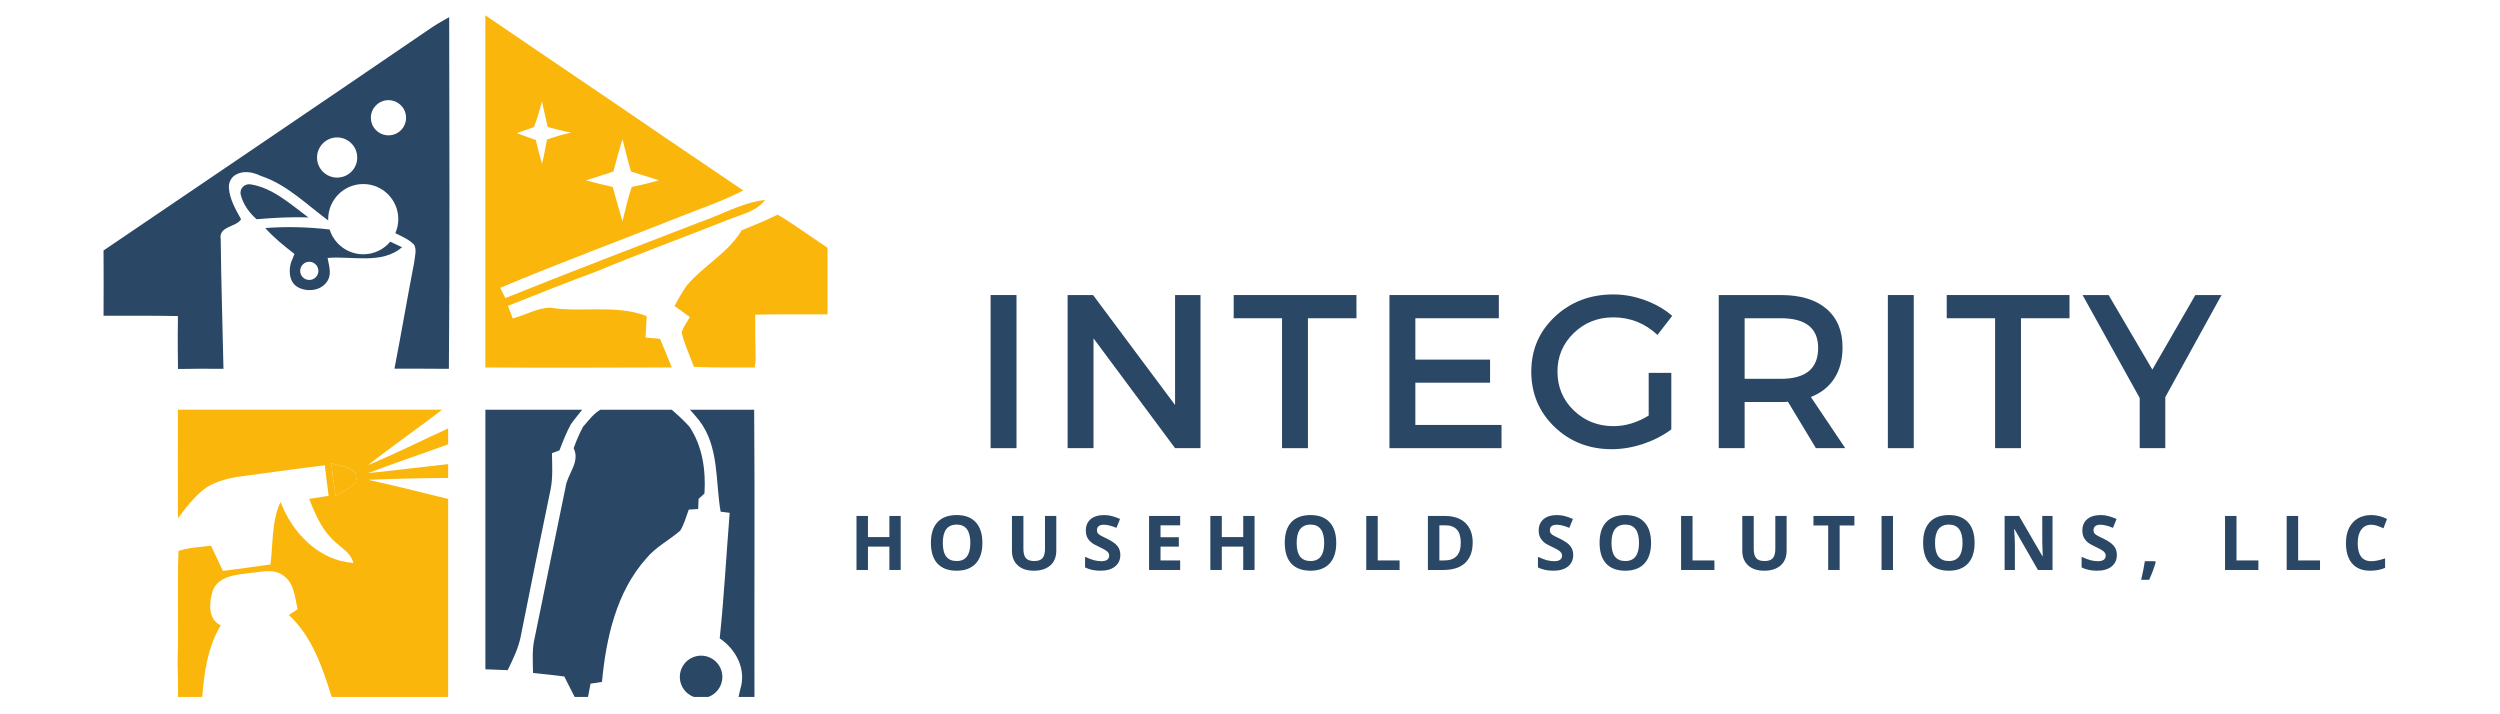 <svg xmlns="http://www.w3.org/2000/svg" xmlns:xlink="http://www.w3.org/1999/xlink" width="350" viewBox="0 0 262.5 75" height="100" preserveAspectRatio="xMidYMid meet"><defs><g></g><clipPath id="789d87a4ec"><path d="M 10.855 1.695 L 47.535 1.695 L 47.535 39 L 10.855 39 Z M 10.855 1.695 " clip-rule="nonzero"></path></clipPath><clipPath id="4eb2b31100"><path d="M 50.965 1.566 L 81 1.566 L 81 38.996 L 50.965 38.996 Z M 50.965 1.566 " clip-rule="nonzero"></path></clipPath><clipPath id="0553f5a69e"><path d="M 70 22 L 86.895 22 L 86.895 38.996 L 70 38.996 Z M 70 22 " clip-rule="nonzero"></path></clipPath><clipPath id="4081d61ce8"><path d="M 18.609 43.012 L 47.055 43.012 L 47.055 73.176 L 18.609 73.176 Z M 18.609 43.012 " clip-rule="nonzero"></path></clipPath><clipPath id="ea705a0817"><path d="M 50.965 43.02 L 62 43.02 L 62 71 L 50.965 71 Z M 50.965 43.02 " clip-rule="nonzero"></path></clipPath><clipPath id="29740c46e8"><path d="M 55 43.02 L 74 43.02 L 74 73.176 L 55 73.176 Z M 55 43.02 " clip-rule="nonzero"></path></clipPath><clipPath id="9817539405"><path d="M 72 43.02 L 79.41 43.02 L 79.41 73.176 L 72 73.176 Z M 72 43.02 " clip-rule="nonzero"></path></clipPath><clipPath id="3da59e9de2"><path d="M 71 68 L 76 68 L 76 73.176 L 71 73.176 Z M 71 68 " clip-rule="nonzero"></path></clipPath></defs><path fill="#2a4765" d="M 26.301 19.355 C 28.625 19.711 30.535 21.465 32.383 22.836 C 30.566 22.758 28.746 22.867 26.945 23.02 C 26.176 22.344 25.531 21.465 25.285 20.465 C 25.113 19.832 25.652 19.262 26.301 19.355 Z M 26.301 19.355 " fill-opacity="1" fill-rule="nonzero"></path><path fill="#2a4765" d="M 40.973 25.375 C 40.297 26.191 39.281 26.699 38.141 26.699 C 36.492 26.699 35.074 25.605 34.613 24.098 C 32.383 23.836 30.102 23.773 27.855 23.945 C 28.762 24.977 29.84 25.82 30.918 26.668 C 30.918 26.668 30.594 27.469 30.566 27.547 C 30.473 27.871 30.41 28.191 30.426 28.531 C 30.441 29.211 30.688 29.855 31.32 30.18 C 32.367 30.719 33.859 30.504 34.445 29.395 C 34.828 28.656 34.523 27.855 34.398 27.086 C 36.984 26.855 40.066 27.793 42.219 25.961 C 41.914 25.809 41.297 25.531 40.973 25.375 Z M 32.473 29.395 C 31.934 29.395 31.52 28.965 31.52 28.441 C 31.52 27.918 31.949 27.484 32.473 27.484 C 32.996 27.484 33.43 27.918 33.43 28.441 C 33.43 28.965 33.012 29.395 32.473 29.395 Z M 32.473 29.395 " fill-opacity="1" fill-rule="nonzero"></path><g clip-path="url(#789d87a4ec)"><path fill="#2a4765" d="M 47.164 1.801 C 46.531 2.156 45.898 2.512 45.301 2.91 C 39.512 6.867 33.707 10.809 27.902 14.75 C 22.234 18.602 16.555 22.449 10.871 26.301 C 10.887 28.578 10.887 30.871 10.871 33.152 C 13.473 33.152 16.074 33.137 18.68 33.184 C 18.68 33.797 18.68 34.414 18.664 35.031 C 18.664 36.262 18.664 37.508 18.691 38.742 C 20.277 38.711 21.863 38.711 23.465 38.727 C 23.375 34.199 23.219 29.656 23.176 25.129 C 22.914 23.742 24.805 23.867 25.312 23.02 C 24.73 21.973 24.113 20.91 24.035 19.727 C 23.988 19.141 24.297 18.57 24.82 18.309 C 25.359 18.031 26.207 17.895 27.406 18.477 C 30.117 19.371 32.195 21.48 34.461 23.145 C 34.461 23.098 34.461 23.051 34.461 23.004 C 34.461 20.973 36.109 19.324 38.141 19.324 C 40.172 19.324 41.82 20.973 41.82 23.004 C 41.82 23.527 41.711 24.02 41.512 24.484 C 42.203 24.836 42.945 25.129 43.484 25.699 C 43.789 26.254 43.543 26.914 43.5 27.5 C 42.773 31.227 42.145 34.984 41.418 38.711 C 43.312 38.711 45.223 38.711 47.133 38.727 C 47.238 26.422 47.18 14.105 47.164 1.801 Z M 35.398 18.648 C 34.23 18.648 33.289 17.707 33.289 16.539 C 33.289 15.383 34.23 14.43 35.398 14.43 C 36.555 14.43 37.508 15.367 37.508 16.539 C 37.508 17.707 36.57 18.648 35.398 18.648 Z M 40.789 14.211 C 39.773 14.211 38.941 13.383 38.941 12.363 C 38.941 11.348 39.773 10.516 40.789 10.516 C 41.805 10.516 42.637 11.348 42.637 12.363 C 42.637 13.383 41.82 14.211 40.789 14.211 Z M 40.789 14.211 " fill-opacity="1" fill-rule="nonzero"></path></g><g clip-path="url(#4eb2b31100)"><path fill="#fab60a" d="M 50.766 4.152 C 50.766 3.289 50.828 2.43 50.902 1.566 C 57.293 5.938 63.73 10.25 70.121 14.637 C 72.754 16.426 75.387 18.211 78.035 19.996 C 75.895 21.121 73.613 21.875 71.367 22.77 C 65.086 25.262 58.758 27.602 52.52 30.219 C 52.66 30.496 52.922 31.02 53.059 31.297 C 59.82 28.574 66.641 25.984 73.445 23.34 C 75.738 22.566 77.895 21.273 80.328 20.996 C 79.387 22.246 77.773 22.523 76.418 23.09 C 71.844 24.895 67.254 26.586 62.715 28.465 C 59.574 29.637 56.445 30.867 53.336 32.113 C 53.461 32.453 53.707 33.113 53.844 33.438 C 55.137 33.086 56.371 32.359 57.738 32.301 C 61.113 32.852 64.621 31.93 67.902 33.191 C 67.855 33.945 67.809 34.688 67.777 35.441 C 68.289 35.488 68.797 35.531 69.305 35.578 C 69.719 36.578 70.137 37.582 70.535 38.582 C 63.961 38.598 57.371 38.629 50.797 38.582 C 50.75 27.078 50.75 15.609 50.766 4.152 Z M 56.91 10.652 C 56.664 11.559 56.414 12.469 56.062 13.344 C 55.461 13.547 54.859 13.762 54.262 13.977 C 54.922 14.223 55.586 14.469 56.262 14.699 C 56.445 15.531 56.664 16.363 56.91 17.195 C 57.125 16.348 57.277 15.5 57.434 14.652 C 58.262 14.363 59.109 14.102 59.973 13.93 C 59.141 13.777 58.324 13.547 57.508 13.328 C 57.293 12.438 57.109 11.543 56.91 10.652 Z M 64.406 18.012 C 63.453 18.332 62.484 18.625 61.527 18.934 C 62.453 19.195 63.391 19.426 64.332 19.629 C 64.684 20.828 64.992 22.043 65.363 23.23 C 65.656 22.016 65.93 20.812 66.332 19.629 C 67.285 19.426 68.242 19.211 69.18 18.934 C 68.211 18.609 67.227 18.32 66.254 18.012 C 65.918 16.887 65.656 15.746 65.363 14.625 C 64.992 15.746 64.715 16.887 64.406 18.012 Z M 64.406 18.012 " fill-opacity="1" fill-rule="nonzero"></path></g><g clip-path="url(#0553f5a69e)"><path fill="#fab60a" d="M 77.879 24.184 C 79.141 23.676 80.422 23.137 81.652 22.539 C 81.82 22.645 82.176 22.844 82.344 22.953 C 83.945 23.984 85.5 25.094 87.086 26.156 C 87.086 28.434 87.086 30.73 87.086 33.008 C 84.484 33.023 81.898 32.977 79.297 33.039 C 79.281 34.625 79.312 36.195 79.344 37.781 C 79.328 37.98 79.281 38.383 79.25 38.582 C 77.125 38.582 74.984 38.613 72.859 38.52 C 72.43 37.305 71.844 36.133 71.566 34.871 C 71.781 34.316 72.137 33.809 72.43 33.285 C 71.891 32.898 71.367 32.516 70.828 32.129 C 71.227 31.375 71.645 30.637 72.137 29.945 C 73.906 27.879 76.449 26.555 77.879 24.184 Z M 77.879 24.184 " fill-opacity="1" fill-rule="nonzero"></path></g><path fill="#fab60a" d="M 34.797 48.629 C 35.707 48.98 36.953 48.98 37.492 49.922 C 37.523 51.152 36.047 51.492 35.246 52.09 C 35.062 50.938 34.906 49.781 34.797 48.629 Z M 34.797 48.629 " fill-opacity="1" fill-rule="nonzero"></path><g clip-path="url(#4081d61ce8)"><path fill="#fab60a" d="M 47.18 48.719 C 44.328 49.027 41.496 49.398 38.648 49.676 C 41.48 48.598 44.359 47.641 47.207 46.594 C 47.195 46.039 47.18 45.484 47.164 44.934 C 44.328 46.227 41.527 47.641 38.633 48.844 C 41.281 46.766 44.066 44.855 46.73 42.777 C 37.387 42.762 28.023 42.777 18.68 42.777 C 18.664 46.656 18.68 50.535 18.68 54.418 C 19.539 53.277 20.449 52.09 21.602 51.23 C 22.219 50.828 23.465 50.215 25.59 49.98 C 28.426 49.613 31.258 49.195 34.105 48.859 C 34.23 49.938 34.367 51 34.508 52.062 C 33.828 52.168 33.137 52.277 32.457 52.383 C 33.043 53.848 33.676 55.355 34.785 56.512 C 35.57 57.387 36.785 57.895 37.109 59.113 C 33.461 58.852 30.703 55.957 29.457 52.707 C 28.5 54.754 28.688 57.082 28.395 59.266 C 26.73 59.512 25.066 59.73 23.406 59.945 C 22.988 59.066 22.574 58.172 22.156 57.297 C 21.02 57.449 19.832 57.48 18.738 57.852 C 18.602 61.73 18.77 65.609 18.648 69.492 C 18.691 70.785 18.691 72.062 18.691 73.355 C 19.539 73.355 20.371 73.355 21.219 73.371 C 21.418 70.707 21.789 67.98 23.176 65.656 C 21.773 65.023 21.973 63.191 22.344 61.992 C 22.988 60.438 24.82 60.359 26.254 60.16 C 27.395 60.082 28.719 59.652 29.734 60.422 C 30.902 61.207 30.965 62.73 31.242 63.977 C 30.934 64.18 30.625 64.379 30.332 64.578 C 32.828 66.887 33.906 70.23 34.891 73.387 C 39.004 73.355 43.113 73.434 47.223 73.355 C 47.223 66.379 47.207 59.406 47.223 52.43 C 44.375 51.738 41.527 51 38.664 50.383 C 41.512 50.258 44.375 50.199 47.223 50.184 C 47.195 49.691 47.18 49.195 47.18 48.719 Z M 35.246 52.09 C 35.062 50.938 34.906 49.781 34.797 48.629 C 35.707 48.98 36.953 48.98 37.492 49.922 C 37.508 51.152 36.031 51.492 35.246 52.09 Z M 35.246 52.09 " fill-opacity="1" fill-rule="nonzero"></path></g><g clip-path="url(#ea705a0817)"><path fill="#2a4765" d="M 50.672 42.809 C 54.215 42.73 57.77 42.73 61.312 42.793 C 60.852 43.375 60.371 43.945 59.941 44.547 C 59.465 45.426 59.094 46.363 58.742 47.289 C 58.539 47.363 58.141 47.504 57.957 47.582 C 57.973 48.844 58.062 50.121 57.816 51.367 C 56.754 56.512 55.691 61.668 54.676 66.828 C 54.43 68.074 53.859 69.23 53.305 70.367 C 52.414 70.336 51.504 70.293 50.609 70.262 C 50.797 61.098 50.656 51.953 50.672 42.809 Z M 50.672 42.809 " fill-opacity="1" fill-rule="nonzero"></path></g><g clip-path="url(#29740c46e8)"><path fill="#2a4765" d="M 61.219 44.809 C 61.988 43.961 62.773 42.73 64.066 42.762 C 66.117 42.699 68.164 42.793 70.211 42.746 C 70.965 43.391 71.723 44.055 72.383 44.793 C 73.77 46.855 74.121 49.383 73.969 51.816 C 73.816 51.953 73.508 52.23 73.352 52.383 C 73.336 52.645 73.32 53.168 73.309 53.445 C 73.059 53.461 72.566 53.492 72.32 53.508 C 72.043 54.246 71.844 55.031 71.43 55.711 C 70.273 56.727 68.855 57.418 67.871 58.621 C 64.715 62.145 63.637 67.012 63.207 71.602 C 62.805 71.66 62.406 71.723 62.004 71.785 C 61.914 72.309 61.805 72.816 61.711 73.34 C 61.266 73.324 60.82 73.309 60.371 73.246 C 60.297 73.109 60.156 72.816 60.082 72.676 C 59.805 72.125 59.527 71.57 59.25 71.031 C 58.156 70.891 57.062 70.77 55.969 70.66 C 55.953 69.43 55.848 68.184 56.141 66.98 C 57.23 61.73 58.277 56.465 59.371 51.215 C 59.543 49.797 60.957 48.52 60.234 47.059 C 60.512 46.285 60.836 45.531 61.219 44.809 Z M 61.219 44.809 " fill-opacity="1" fill-rule="nonzero"></path></g><g clip-path="url(#9817539405)"><path fill="#2a4765" d="M 72.246 42.793 C 74.555 42.809 76.895 42.59 79.188 42.914 C 79.266 53.047 79.188 63.176 79.219 73.309 C 78.648 73.324 78.078 73.324 77.512 73.34 C 77.57 73.109 77.68 72.633 77.727 72.387 C 78.387 70.277 77.309 68.211 75.57 67.027 C 76.031 62.641 76.262 58.234 76.617 53.848 C 76.371 53.816 75.895 53.754 75.664 53.723 C 75.109 50.504 75.523 46.902 73.414 44.148 C 73.043 43.684 72.645 43.238 72.246 42.793 Z M 72.246 42.793 " fill-opacity="1" fill-rule="nonzero"></path></g><g clip-path="url(#3da59e9de2)"><path fill="#2a4765" d="M 75.848 71.078 C 75.848 71.371 75.789 71.656 75.676 71.93 C 75.562 72.203 75.402 72.445 75.191 72.656 C 74.984 72.863 74.742 73.027 74.469 73.141 C 74.195 73.254 73.91 73.309 73.613 73.309 C 73.32 73.309 73.035 73.254 72.762 73.141 C 72.488 73.027 72.246 72.863 72.035 72.656 C 71.828 72.445 71.664 72.203 71.551 71.93 C 71.438 71.656 71.383 71.371 71.383 71.078 C 71.383 70.781 71.438 70.496 71.551 70.223 C 71.664 69.949 71.828 69.707 72.035 69.496 C 72.246 69.289 72.488 69.129 72.762 69.016 C 73.035 68.902 73.32 68.844 73.613 68.844 C 73.91 68.844 74.195 68.902 74.469 69.016 C 74.742 69.129 74.984 69.289 75.191 69.496 C 75.402 69.707 75.562 69.949 75.676 70.223 C 75.789 70.496 75.848 70.781 75.848 71.078 Z M 75.848 71.078 " fill-opacity="1" fill-rule="nonzero"></path></g><g fill="#2a4765" fill-opacity="1"><g transform="translate(101.904, 47.057)"><g><path d="M 4.828 0 L 2.109 0 L 2.109 -16.078 L 4.828 -16.078 Z M 4.828 0 "></path></g></g></g><g fill="#2a4765" fill-opacity="1"><g transform="translate(109.991, 47.057)"><g><path d="M 16.062 0 L 13.391 0 L 4.828 -11.531 L 4.828 0 L 2.109 0 L 2.109 -16.078 L 4.781 -16.078 L 13.391 -4.531 L 13.391 -16.078 L 16.062 -16.078 Z M 16.062 0 "></path></g></g></g><g fill="#2a4765" fill-opacity="1"><g transform="translate(129.334, 47.057)"><g><path d="M 13.094 -13.641 L 8 -13.641 L 8 0 L 5.281 0 L 5.281 -13.641 L 0.203 -13.641 L 0.203 -16.078 L 13.094 -16.078 Z M 13.094 -13.641 "></path></g></g></g><g fill="#2a4765" fill-opacity="1"><g transform="translate(143.784, 47.057)"><g><path d="M 13.594 -13.641 L 4.828 -13.641 L 4.828 -9.297 L 12.672 -9.297 L 12.672 -6.875 L 4.828 -6.875 L 4.828 -2.438 L 13.875 -2.438 L 13.875 0 L 2.109 0 L 2.109 -16.078 L 13.594 -16.078 Z M 13.594 -13.641 "></path></g></g></g><g fill="#2a4765" fill-opacity="1"><g transform="translate(160.003, 47.057)"><g><path d="M 13.109 -7.906 L 15.484 -7.906 L 15.484 -1.969 C 14.648 -1.344 13.672 -0.836 12.547 -0.453 C 11.422 -0.078 10.316 0.109 9.234 0.109 C 6.859 0.109 4.852 -0.672 3.219 -2.234 C 1.594 -3.805 0.781 -5.738 0.781 -8.031 C 0.781 -10.332 1.609 -12.258 3.266 -13.812 C 4.922 -15.363 6.961 -16.141 9.391 -16.141 C 10.523 -16.141 11.641 -15.938 12.734 -15.531 C 13.828 -15.133 14.773 -14.586 15.578 -13.891 L 14.031 -11.891 C 12.719 -13.117 11.172 -13.734 9.391 -13.734 C 7.754 -13.734 6.367 -13.18 5.234 -12.078 C 4.098 -10.973 3.531 -9.629 3.531 -8.047 C 3.531 -6.43 4.098 -5.07 5.234 -3.969 C 6.379 -2.863 7.773 -2.312 9.422 -2.312 C 10.66 -2.312 11.891 -2.68 13.109 -3.422 Z M 13.109 -7.906 "></path></g></g></g><g fill="#2a4765" fill-opacity="1"><g transform="translate(178.358, 47.057)"><g><path d="M 12.312 0 L 9.375 -4.875 C 9.219 -4.852 8.973 -4.844 8.641 -4.844 L 4.828 -4.844 L 4.828 0 L 2.109 0 L 2.109 -16.078 L 8.641 -16.078 C 10.691 -16.078 12.281 -15.598 13.406 -14.641 C 14.539 -13.68 15.109 -12.332 15.109 -10.594 C 15.109 -9.301 14.82 -8.211 14.25 -7.328 C 13.676 -6.441 12.852 -5.789 11.781 -5.375 L 15.391 0 Z M 4.828 -7.281 L 8.641 -7.281 C 11.242 -7.281 12.547 -8.359 12.547 -10.516 C 12.547 -12.598 11.242 -13.641 8.641 -13.641 L 4.828 -13.641 Z M 4.828 -7.281 "></path></g></g></g><g fill="#2a4765" fill-opacity="1"><g transform="translate(196.116, 47.057)"><g><path d="M 4.828 0 L 2.109 0 L 2.109 -16.078 L 4.828 -16.078 Z M 4.828 0 "></path></g></g></g><g fill="#2a4765" fill-opacity="1"><g transform="translate(204.203, 47.057)"><g><path d="M 13.094 -13.641 L 8 -13.641 L 8 0 L 5.281 0 L 5.281 -13.641 L 0.203 -13.641 L 0.203 -16.078 L 13.094 -16.078 Z M 13.094 -13.641 "></path></g></g></g><g fill="#2a4765" fill-opacity="1"><g transform="translate(218.653, 47.057)"><g><path d="M 8.703 -5.359 L 8.703 0 L 6.016 0 L 6.016 -5.266 L 0.016 -16.078 L 2.75 -16.078 L 7.344 -8.25 L 11.859 -16.078 L 14.609 -16.078 Z M 8.703 -5.359 "></path></g></g></g><g fill="#2a4765" fill-opacity="1"><g transform="translate(234.438, 47.057)"><g></g></g></g><g fill="#2a4765" fill-opacity="1"><g transform="translate(241.514, 47.057)"><g></g></g></g><g fill="#2a4765" fill-opacity="1"><g transform="translate(89.213, 59.847)"><g><path d="M 5.359 0 L 4.172 0 L 4.172 -2.453 L 1.922 -2.453 L 1.922 0 L 0.719 0 L 0.719 -5.672 L 1.922 -5.672 L 1.922 -3.453 L 4.172 -3.453 L 4.172 -5.672 L 5.359 -5.672 Z M 5.359 0 "></path></g></g></g><g fill="#2a4765" fill-opacity="1"><g transform="translate(97.276, 59.847)"><g><path d="M 5.875 -2.844 C 5.875 -1.906 5.641 -1.18 5.172 -0.672 C 4.703 -0.172 4.035 0.078 3.172 0.078 C 2.297 0.078 1.625 -0.172 1.156 -0.672 C 0.695 -1.18 0.469 -1.91 0.469 -2.859 C 0.469 -3.797 0.695 -4.516 1.156 -5.016 C 1.625 -5.516 2.297 -5.766 3.172 -5.766 C 4.047 -5.766 4.711 -5.516 5.172 -5.016 C 5.641 -4.516 5.875 -3.789 5.875 -2.844 Z M 1.719 -2.844 C 1.719 -2.207 1.836 -1.727 2.078 -1.406 C 2.328 -1.094 2.691 -0.938 3.172 -0.938 C 4.129 -0.938 4.609 -1.57 4.609 -2.844 C 4.609 -4.125 4.129 -4.766 3.172 -4.766 C 2.691 -4.766 2.328 -4.602 2.078 -4.281 C 1.836 -3.957 1.719 -3.477 1.719 -2.844 Z M 1.719 -2.844 "></path></g></g></g><g fill="#2a4765" fill-opacity="1"><g transform="translate(105.583, 59.847)"><g><path d="M 5.328 -5.672 L 5.328 -2 C 5.328 -1.582 5.234 -1.211 5.047 -0.891 C 4.859 -0.578 4.586 -0.336 4.234 -0.172 C 3.879 -0.004 3.461 0.078 2.984 0.078 C 2.254 0.078 1.688 -0.109 1.281 -0.484 C 0.875 -0.859 0.672 -1.367 0.672 -2.016 L 0.672 -5.672 L 1.875 -5.672 L 1.875 -2.203 C 1.875 -1.766 1.961 -1.441 2.141 -1.234 C 2.316 -1.035 2.609 -0.938 3.016 -0.938 C 3.41 -0.938 3.695 -1.035 3.875 -1.234 C 4.051 -1.441 4.141 -1.766 4.141 -2.203 L 4.141 -5.672 Z M 5.328 -5.672 "></path></g></g></g><g fill="#2a4765" fill-opacity="1"><g transform="translate(113.573, 59.847)"><g><path d="M 4.062 -1.578 C 4.062 -1.066 3.875 -0.66 3.5 -0.359 C 3.133 -0.066 2.625 0.078 1.969 0.078 C 1.363 0.078 0.828 -0.035 0.359 -0.266 L 0.359 -1.375 C 0.742 -1.207 1.066 -1.086 1.328 -1.016 C 1.598 -0.953 1.844 -0.922 2.062 -0.922 C 2.332 -0.922 2.535 -0.969 2.672 -1.062 C 2.816 -1.164 2.891 -1.316 2.891 -1.516 C 2.891 -1.629 2.859 -1.727 2.797 -1.812 C 2.734 -1.906 2.641 -1.988 2.516 -2.062 C 2.398 -2.145 2.156 -2.273 1.781 -2.453 C 1.438 -2.609 1.176 -2.758 1 -2.906 C 0.82 -3.062 0.68 -3.238 0.578 -3.438 C 0.484 -3.645 0.438 -3.879 0.438 -4.141 C 0.438 -4.641 0.602 -5.035 0.938 -5.328 C 1.281 -5.617 1.754 -5.766 2.359 -5.766 C 2.648 -5.766 2.926 -5.727 3.188 -5.656 C 3.457 -5.582 3.738 -5.484 4.031 -5.359 L 3.656 -4.422 C 3.352 -4.547 3.102 -4.629 2.906 -4.672 C 2.707 -4.723 2.508 -4.75 2.312 -4.75 C 2.082 -4.75 1.906 -4.695 1.781 -4.594 C 1.664 -4.488 1.609 -4.352 1.609 -4.188 C 1.609 -4.07 1.629 -3.973 1.672 -3.891 C 1.723 -3.816 1.801 -3.742 1.906 -3.672 C 2.02 -3.598 2.273 -3.469 2.672 -3.281 C 3.203 -3.02 3.566 -2.758 3.766 -2.5 C 3.961 -2.25 4.062 -1.941 4.062 -1.578 Z M 4.062 -1.578 "></path></g></g></g><g fill="#2a4765" fill-opacity="1"><g transform="translate(119.933, 59.847)"><g><path d="M 3.984 0 L 0.719 0 L 0.719 -5.672 L 3.984 -5.672 L 3.984 -4.688 L 1.922 -4.688 L 1.922 -3.438 L 3.844 -3.438 L 3.844 -2.453 L 1.922 -2.453 L 1.922 -1 L 3.984 -1 Z M 3.984 0 "></path></g></g></g><g fill="#2a4765" fill-opacity="1"><g transform="translate(126.368, 59.847)"><g><path d="M 5.359 0 L 4.172 0 L 4.172 -2.453 L 1.922 -2.453 L 1.922 0 L 0.719 0 L 0.719 -5.672 L 1.922 -5.672 L 1.922 -3.453 L 4.172 -3.453 L 4.172 -5.672 L 5.359 -5.672 Z M 5.359 0 "></path></g></g></g><g fill="#2a4765" fill-opacity="1"><g transform="translate(134.431, 59.847)"><g><path d="M 5.875 -2.844 C 5.875 -1.906 5.641 -1.18 5.172 -0.672 C 4.703 -0.172 4.035 0.078 3.172 0.078 C 2.297 0.078 1.625 -0.172 1.156 -0.672 C 0.695 -1.18 0.469 -1.91 0.469 -2.859 C 0.469 -3.797 0.695 -4.516 1.156 -5.016 C 1.625 -5.516 2.297 -5.766 3.172 -5.766 C 4.047 -5.766 4.711 -5.516 5.172 -5.016 C 5.641 -4.516 5.875 -3.789 5.875 -2.844 Z M 1.719 -2.844 C 1.719 -2.207 1.836 -1.727 2.078 -1.406 C 2.328 -1.094 2.691 -0.938 3.172 -0.938 C 4.129 -0.938 4.609 -1.57 4.609 -2.844 C 4.609 -4.125 4.129 -4.766 3.172 -4.766 C 2.691 -4.766 2.328 -4.602 2.078 -4.281 C 1.836 -3.957 1.719 -3.477 1.719 -2.844 Z M 1.719 -2.844 "></path></g></g></g><g fill="#2a4765" fill-opacity="1"><g transform="translate(142.738, 59.847)"><g><path d="M 0.719 0 L 0.719 -5.672 L 1.922 -5.672 L 1.922 -1 L 4.219 -1 L 4.219 0 Z M 0.719 0 "></path></g></g></g><g fill="#2a4765" fill-opacity="1"><g transform="translate(149.211, 59.847)"><g><path d="M 5.422 -2.891 C 5.422 -1.953 5.156 -1.234 4.625 -0.734 C 4.094 -0.242 3.328 0 2.328 0 L 0.719 0 L 0.719 -5.672 L 2.5 -5.672 C 3.426 -5.672 4.145 -5.426 4.656 -4.938 C 5.164 -4.445 5.422 -3.766 5.422 -2.891 Z M 4.172 -2.859 C 4.172 -4.078 3.633 -4.688 2.562 -4.688 L 1.922 -4.688 L 1.922 -1 L 2.438 -1 C 3.594 -1 4.172 -1.617 4.172 -2.859 Z M 4.172 -2.859 "></path></g></g></g><g fill="#2a4765" fill-opacity="1"><g transform="translate(157.077, 59.847)"><g></g></g></g><g fill="#2a4765" fill-opacity="1"><g transform="translate(161.126, 59.847)"><g><path d="M 4.062 -1.578 C 4.062 -1.066 3.875 -0.66 3.5 -0.359 C 3.133 -0.066 2.625 0.078 1.969 0.078 C 1.363 0.078 0.828 -0.035 0.359 -0.266 L 0.359 -1.375 C 0.742 -1.207 1.066 -1.086 1.328 -1.016 C 1.598 -0.953 1.844 -0.922 2.062 -0.922 C 2.332 -0.922 2.535 -0.969 2.672 -1.062 C 2.816 -1.164 2.891 -1.316 2.891 -1.516 C 2.891 -1.629 2.859 -1.727 2.797 -1.812 C 2.734 -1.906 2.641 -1.988 2.516 -2.062 C 2.398 -2.145 2.156 -2.273 1.781 -2.453 C 1.438 -2.609 1.176 -2.758 1 -2.906 C 0.82 -3.062 0.68 -3.238 0.578 -3.438 C 0.484 -3.645 0.438 -3.879 0.438 -4.141 C 0.438 -4.641 0.602 -5.035 0.938 -5.328 C 1.281 -5.617 1.754 -5.766 2.359 -5.766 C 2.648 -5.766 2.926 -5.727 3.188 -5.656 C 3.457 -5.582 3.738 -5.484 4.031 -5.359 L 3.656 -4.422 C 3.352 -4.547 3.102 -4.629 2.906 -4.672 C 2.707 -4.723 2.508 -4.75 2.312 -4.75 C 2.082 -4.75 1.906 -4.695 1.781 -4.594 C 1.664 -4.488 1.609 -4.352 1.609 -4.188 C 1.609 -4.07 1.629 -3.973 1.672 -3.891 C 1.723 -3.816 1.801 -3.742 1.906 -3.672 C 2.02 -3.598 2.273 -3.469 2.672 -3.281 C 3.203 -3.02 3.566 -2.758 3.766 -2.5 C 3.961 -2.25 4.062 -1.941 4.062 -1.578 Z M 4.062 -1.578 "></path></g></g></g><g fill="#2a4765" fill-opacity="1"><g transform="translate(167.487, 59.847)"><g><path d="M 5.875 -2.844 C 5.875 -1.906 5.641 -1.18 5.172 -0.672 C 4.703 -0.172 4.035 0.078 3.172 0.078 C 2.297 0.078 1.625 -0.172 1.156 -0.672 C 0.695 -1.18 0.469 -1.91 0.469 -2.859 C 0.469 -3.797 0.695 -4.516 1.156 -5.016 C 1.625 -5.516 2.297 -5.766 3.172 -5.766 C 4.047 -5.766 4.711 -5.516 5.172 -5.016 C 5.641 -4.516 5.875 -3.789 5.875 -2.844 Z M 1.719 -2.844 C 1.719 -2.207 1.836 -1.727 2.078 -1.406 C 2.328 -1.094 2.691 -0.938 3.172 -0.938 C 4.129 -0.938 4.609 -1.57 4.609 -2.844 C 4.609 -4.125 4.129 -4.766 3.172 -4.766 C 2.691 -4.766 2.328 -4.602 2.078 -4.281 C 1.836 -3.957 1.719 -3.477 1.719 -2.844 Z M 1.719 -2.844 "></path></g></g></g><g fill="#2a4765" fill-opacity="1"><g transform="translate(175.795, 59.847)"><g><path d="M 0.719 0 L 0.719 -5.672 L 1.922 -5.672 L 1.922 -1 L 4.219 -1 L 4.219 0 Z M 0.719 0 "></path></g></g></g><g fill="#2a4765" fill-opacity="1"><g transform="translate(182.268, 59.847)"><g><path d="M 5.328 -5.672 L 5.328 -2 C 5.328 -1.582 5.234 -1.211 5.047 -0.891 C 4.859 -0.578 4.586 -0.336 4.234 -0.172 C 3.879 -0.004 3.461 0.078 2.984 0.078 C 2.254 0.078 1.688 -0.109 1.281 -0.484 C 0.875 -0.859 0.672 -1.367 0.672 -2.016 L 0.672 -5.672 L 1.875 -5.672 L 1.875 -2.203 C 1.875 -1.766 1.961 -1.441 2.141 -1.234 C 2.316 -1.035 2.609 -0.938 3.016 -0.938 C 3.41 -0.938 3.695 -1.035 3.875 -1.234 C 4.051 -1.441 4.141 -1.766 4.141 -2.203 L 4.141 -5.672 Z M 5.328 -5.672 "></path></g></g></g><g fill="#2a4765" fill-opacity="1"><g transform="translate(190.257, 59.847)"><g><path d="M 2.906 0 L 1.703 0 L 1.703 -4.672 L 0.156 -4.672 L 0.156 -5.672 L 4.453 -5.672 L 4.453 -4.672 L 2.906 -4.672 Z M 2.906 0 "></path></g></g></g><g fill="#2a4765" fill-opacity="1"><g transform="translate(196.843, 59.847)"><g><path d="M 0.719 0 L 0.719 -5.672 L 1.922 -5.672 L 1.922 0 Z M 0.719 0 "></path></g></g></g><g fill="#2a4765" fill-opacity="1"><g transform="translate(201.459, 59.847)"><g><path d="M 5.875 -2.844 C 5.875 -1.906 5.641 -1.18 5.172 -0.672 C 4.703 -0.172 4.035 0.078 3.172 0.078 C 2.297 0.078 1.625 -0.172 1.156 -0.672 C 0.695 -1.18 0.469 -1.91 0.469 -2.859 C 0.469 -3.797 0.695 -4.516 1.156 -5.016 C 1.625 -5.516 2.297 -5.766 3.172 -5.766 C 4.047 -5.766 4.711 -5.516 5.172 -5.016 C 5.641 -4.516 5.875 -3.789 5.875 -2.844 Z M 1.719 -2.844 C 1.719 -2.207 1.836 -1.727 2.078 -1.406 C 2.328 -1.094 2.691 -0.938 3.172 -0.938 C 4.129 -0.938 4.609 -1.57 4.609 -2.844 C 4.609 -4.125 4.129 -4.766 3.172 -4.766 C 2.691 -4.766 2.328 -4.602 2.078 -4.281 C 1.836 -3.957 1.719 -3.477 1.719 -2.844 Z M 1.719 -2.844 "></path></g></g></g><g fill="#2a4765" fill-opacity="1"><g transform="translate(209.766, 59.847)"><g><path d="M 5.75 0 L 4.219 0 L 1.75 -4.297 L 1.719 -4.297 C 1.77 -3.535 1.797 -2.992 1.797 -2.672 L 1.797 0 L 0.719 0 L 0.719 -5.672 L 2.234 -5.672 L 4.703 -1.422 L 4.719 -1.422 C 4.688 -2.16 4.672 -2.68 4.672 -2.984 L 4.672 -5.672 L 5.75 -5.672 Z M 5.75 0 "></path></g></g></g><g fill="#2a4765" fill-opacity="1"><g transform="translate(218.209, 59.847)"><g><path d="M 4.062 -1.578 C 4.062 -1.066 3.875 -0.66 3.5 -0.359 C 3.133 -0.066 2.625 0.078 1.969 0.078 C 1.363 0.078 0.828 -0.035 0.359 -0.266 L 0.359 -1.375 C 0.742 -1.207 1.066 -1.086 1.328 -1.016 C 1.598 -0.953 1.844 -0.922 2.062 -0.922 C 2.332 -0.922 2.535 -0.969 2.672 -1.062 C 2.816 -1.164 2.891 -1.316 2.891 -1.516 C 2.891 -1.629 2.859 -1.727 2.797 -1.812 C 2.734 -1.906 2.641 -1.988 2.516 -2.062 C 2.398 -2.145 2.156 -2.273 1.781 -2.453 C 1.438 -2.609 1.176 -2.758 1 -2.906 C 0.82 -3.062 0.68 -3.238 0.578 -3.438 C 0.484 -3.645 0.438 -3.879 0.438 -4.141 C 0.438 -4.641 0.602 -5.035 0.938 -5.328 C 1.281 -5.617 1.754 -5.766 2.359 -5.766 C 2.648 -5.766 2.926 -5.727 3.188 -5.656 C 3.457 -5.582 3.738 -5.484 4.031 -5.359 L 3.656 -4.422 C 3.352 -4.547 3.102 -4.629 2.906 -4.672 C 2.707 -4.723 2.508 -4.75 2.312 -4.75 C 2.082 -4.75 1.906 -4.695 1.781 -4.594 C 1.664 -4.488 1.609 -4.352 1.609 -4.188 C 1.609 -4.07 1.629 -3.973 1.672 -3.891 C 1.723 -3.816 1.801 -3.742 1.906 -3.672 C 2.02 -3.598 2.273 -3.469 2.672 -3.281 C 3.203 -3.02 3.566 -2.758 3.766 -2.5 C 3.961 -2.25 4.062 -1.941 4.062 -1.578 Z M 4.062 -1.578 "></path></g></g></g><g fill="#2a4765" fill-opacity="1"><g transform="translate(224.57, 59.847)"><g><path d="M 1.781 -0.828 C 1.645 -0.305 1.414 0.312 1.094 1.031 L 0.25 1.031 C 0.414 0.344 0.547 -0.305 0.641 -0.922 L 1.719 -0.922 Z M 1.781 -0.828 "></path></g></g></g><g fill="#2a4765" fill-opacity="1"><g transform="translate(228.86, 59.847)"><g></g></g></g><g fill="#2a4765" fill-opacity="1"><g transform="translate(232.91, 59.847)"><g><path d="M 0.719 0 L 0.719 -5.672 L 1.922 -5.672 L 1.922 -1 L 4.219 -1 L 4.219 0 Z M 0.719 0 "></path></g></g></g><g fill="#2a4765" fill-opacity="1"><g transform="translate(239.383, 59.847)"><g><path d="M 0.719 0 L 0.719 -5.672 L 1.922 -5.672 L 1.922 -1 L 4.219 -1 L 4.219 0 Z M 0.719 0 "></path></g></g></g><g fill="#2a4765" fill-opacity="1"><g transform="translate(245.856, 59.847)"><g><path d="M 3.125 -4.75 C 2.676 -4.75 2.328 -4.578 2.078 -4.234 C 1.828 -3.898 1.703 -3.43 1.703 -2.828 C 1.703 -1.555 2.176 -0.922 3.125 -0.922 C 3.52 -0.922 4.004 -1.02 4.578 -1.219 L 4.578 -0.219 C 4.109 -0.02 3.586 0.078 3.016 0.078 C 2.191 0.078 1.562 -0.172 1.125 -0.672 C 0.688 -1.172 0.469 -1.891 0.469 -2.828 C 0.469 -3.422 0.57 -3.938 0.781 -4.375 C 1 -4.82 1.305 -5.164 1.703 -5.406 C 2.109 -5.645 2.582 -5.766 3.125 -5.766 C 3.676 -5.766 4.227 -5.629 4.781 -5.359 L 4.406 -4.375 C 4.188 -4.477 3.969 -4.566 3.75 -4.641 C 3.539 -4.711 3.332 -4.75 3.125 -4.75 Z M 3.125 -4.75 "></path></g></g></g></svg>
